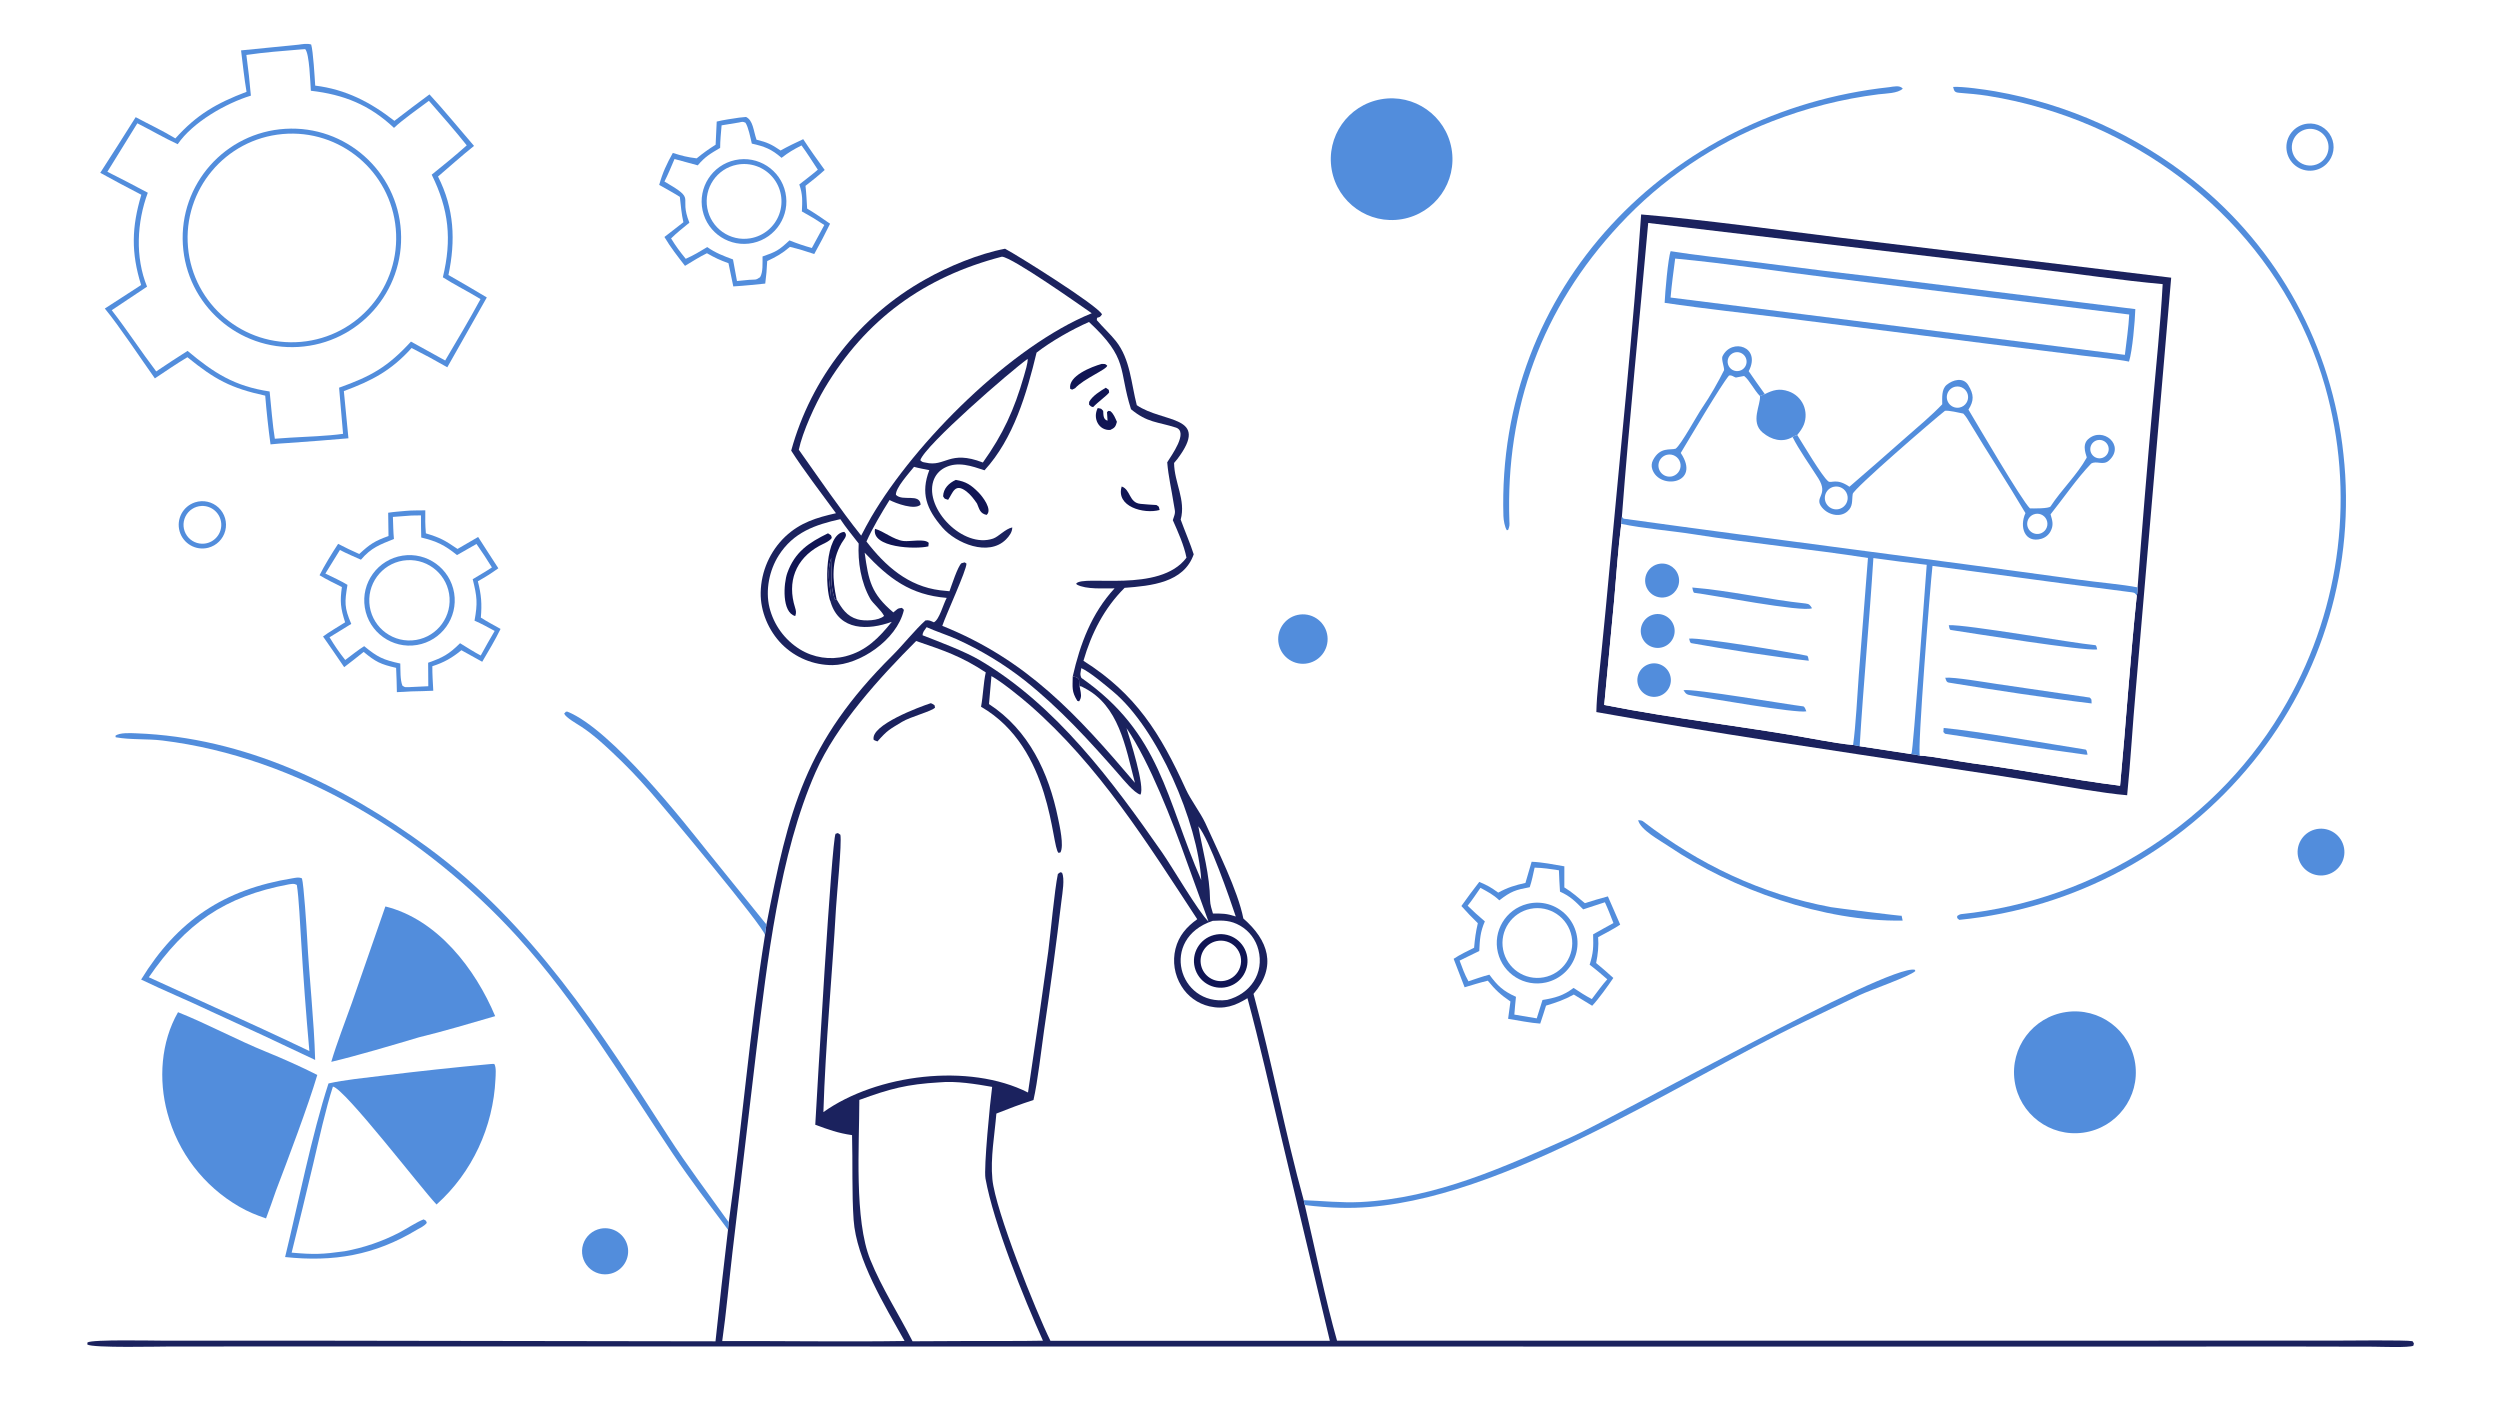 <svg version="1.1" xmlns="http://www.w3.org/2000/svg" style="display: block;" viewBox="0 0 2048 1152" width="1820" height="1024" preserveAspectRatio="none">
<path transform="translate(0,0)" fill="rgb(255,255,255)" d="M 0 0 L 2048 0 L 2048 1152 L 0 1152 L 0 0 z"/>
<path transform="translate(0,0)" fill="rgb(27,34,94)" d="M 648.148 369.069 C 664.526 309.469 704.135 258.934 758.097 228.792 C 776.664 218.224 802.207 207.711 823.341 203.708 C 834.108 209.424 898.956 250.029 902.772 257.431 C 900.038 262.006 898.523 258.095 898.516 262.202 C 903.443 267.981 909.837 273.905 914.15 279.343 C 926.018 294.309 926.641 314.168 931.262 331.843 C 952.921 346.69 991.8 339.758 964.481 375.963 C 963.645 377.076 962.751 378.145 961.804 379.166 C 961.965 395.217 971.611 409.506 967.221 425.552 C 970.217 433.958 975.546 446.337 977.879 453.989 C 969.807 477.292 943.057 479.764 921.284 481.452 C 904.601 498.028 894.05 518.676 887.567 541.189 C 930.78 568.571 950.579 600.78 971.394 646.301 C 975.514 655.311 983.028 664.928 987.377 674.046 C 997.106 695.817 1014.02 729.181 1018.55 752.258 C 1038.99 769.98 1046.3 791.472 1026.88 813.985 C 1041.85 869.375 1052.93 928.59 1068 982.959 L 1068.89 986.943 C 1076.87 1020.96 1085.97 1065.38 1095.3 1098.01 L 1747.85 1097.98 L 1913.12 1097.96 C 1922 1097.95 1971.14 1097.35 1976.33 1098.44 C 1977.77 1100.81 1977.62 1099.6 1977.01 1102.14 C 1973.66 1103.9 1950.12 1102.99 1944.1 1102.95 L 1879.59 1102.82 L 1653.43 1102.88 L 399 1102.75 L 140.16 1102.79 C 131.188 1102.78 75.796 1104.15 71.529 1101.15 L 71.659 1099.47 C 75.64 1096.88 124.98 1098.01 134.452 1098.01 L 253.868 1098 L 586.141 1098.53 C 589.324 1068.05 592.739 1037.59 596.387 1007.16 L 596.975 1001.03 C 607.925 922.943 614.043 844.618 626.663 765.814 C 626.553 766.125 627.739 757.934 627.859 757.187 C 645.993 663.735 659.299 608.108 730.996 536.939 C 739.573 528.425 749.622 515.761 758.116 508.146 C 761.02 507.617 762.294 508.503 765.05 509.665 C 769.518 507.487 772.577 495.156 775.54 489.676 C 745.75 487.193 728.32 473.962 708.336 452.654 C 711.493 475.6 713.629 486.21 731.831 501.556 C 735.41 498.771 734.897 498.287 738.776 497.839 C 739.425 498.443 740.581 499.133 740.413 499.841 C 734.576 524.466 703.842 544.57 682.022 544.73 C 666.424 544.795 651.451 538.609 640.449 527.553 C 629.654 516.592 622.878 500.813 623.15 485.349 C 623.478 467.96 630.745 451.424 643.333 439.422 C 655.638 427.89 668.978 423.923 684.829 420.336 C 673.877 405.297 657.723 384.267 648.148 369.069 z"/>
<path transform="translate(0,0)" fill="rgb(255,255,255)" d="M 750.497 524.99 C 773.578 532.887 787.225 537.379 807.535 550.691 C 805.575 559.43 805.426 569.379 803.668 578.826 C 862.228 612.664 861.148 693.332 867.155 698.512 L 868.7 698.142 C 871.78 692.659 868.022 676.349 866.73 670 C 859.166 632.823 842.837 597.98 810.189 576.63 C 810.809 568.988 811.474 561.351 812.185 553.717 C 820.355 558.204 836.299 571.098 843.299 577.208 C 900.537 627.165 939.675 690.155 980.776 752.841 C 971.983 759.139 965.662 766.379 962.945 777.132 C 960.402 787.503 962.139 798.461 967.766 807.536 C 972.855 815.953 981.126 821.959 990.704 824.195 C 1002.91 826.981 1011.76 823.768 1021.92 817.523 C 1031.74 853.735 1040.64 893.515 1049.34 930.129 L 1089.4 1098.11 L 860.509 1098.1 C 848.651 1074.07 815.449 991.557 812.956 965.756 C 811.273 948.336 814.799 929.447 816.229 912.005 C 826.91 907.753 835.609 904.475 846.623 900.913 C 850.065 885.966 853.005 859.968 855.266 844.064 C 860.545 808.528 865.325 772.92 869.605 737.25 C 870.276 731.684 872.43 719.479 869.988 714.752 L 868.553 714.365 L 866.609 715.802 C 863.815 729.257 860.686 764.197 858.738 779.169 C 853.455 817.735 847.923 856.268 842.143 894.763 C 793.701 870.273 718.131 879.749 674.521 910.825 C 676.223 855.302 681.714 799.065 684.86 743.612 C 685.476 732.759 689.742 690.862 688.438 683.666 L 686.381 682.273 L 684.493 682.884 C 681.254 688.464 669.225 897.012 667.865 921.172 C 678.638 925.134 686.651 928.074 698 929.669 C 698.62 951.803 697.765 977.161 699.273 998.986 C 701.536 1031.74 724.792 1069.26 741.022 1098.28 C 691.871 1099.03 641.051 1098.15 591.648 1098.34 C 595.01 1074.73 597.283 1049.03 600.084 1025.14 L 619.625 860.195 C 628.506 788.004 638.47 699.533 668.123 632.397 C 685.289 593.531 720.551 555.025 750.497 524.99 z"/>
<path transform="translate(0,0)" fill="rgb(27,34,94)" d="M 762.433 575.931 C 763.619 576.187 764.488 576.908 765.57 577.587 L 765.979 579.52 C 763.563 582.485 745.863 586.989 738.943 591.204 C 728.804 597.379 727.052 597.873 718.828 607.223 C 717.85 606.997 716.704 606.405 715.755 605.981 C 712.524 593.921 753.715 578.776 762.433 575.931 z"/>
<path transform="translate(0,0)" fill="rgb(255,255,255)" d="M 849.159 288.787 C 860.928 279.634 878.471 269.65 892.102 263.708 C 924.833 294.054 916.037 302.155 926.51 335.14 C 939.996 346.34 948.208 345.329 963.231 350.164 C 973.952 353.614 959.492 373.237 956.183 378.619 C 957.129 390.358 959.679 400.701 961.464 412.32 C 962.615 419.818 963.399 418.573 960.776 426.02 C 964.979 435.551 969.982 446.578 971.958 456.751 C 950.112 486.131 887.35 470.419 881.598 477.974 L 882.162 478.777 C 889.886 482.87 903.684 481.768 913.049 481.863 C 894.212 502.32 884.842 527.326 878.776 553.989 C 882.454 554.907 881.706 554.157 883.893 556.548 C 883.978 558.185 884.009 560.401 884.378 561.957 C 886.459 562.178 886.178 562.367 887.918 563.246 C 916.596 577.725 921.916 611.338 929.732 641.127 C 882.395 585.417 841.374 540.412 771.923 512.566 C 774.811 503.801 791.865 466.936 791.727 461.565 L 790.265 460.576 L 787.635 461.286 C 784.67 463.663 779.514 479.594 777.819 484.225 C 775.267 484.023 772.719 483.765 770.178 483.451 C 743.887 480.128 725.345 463.636 709.801 443.491 C 714.856 432.274 722.188 419.95 728.711 409.524 C 733.996 412.295 749.416 417.97 754.192 413.281 C 753.36 403.733 739.703 410.916 733.942 405.311 C 733.455 399.768 744.765 387.38 748.766 382.354 C 752.661 383.436 757.259 384.243 761.28 385.047 C 754.098 403.829 758.887 416.847 772.007 432.044 C 783.236 445.049 809.832 456.089 824.07 441.836 C 826.73 439.174 829.292 435.759 829.245 431.954 C 823.548 433.136 818.066 439.56 813.537 441.101 C 789.014 449.442 757.439 416.833 764.545 394.126 C 766.046 389.316 769.435 385.321 773.937 383.058 C 784.694 377.541 796.057 381.739 806.519 385.172 C 830.324 359.252 841.129 322.114 849.159 288.787 z"/>
<path transform="translate(0,0)" fill="rgb(16,21,84)" d="M 878.776 553.989 C 882.454 554.907 881.706 554.157 883.893 556.548 C 883.978 558.185 884.009 560.401 884.378 561.957 C 884.519 562.661 884.656 563.366 884.787 564.072 C 885.532 568.081 886.391 570.951 884.008 574.409 L 882.55 573.998 C 877.735 566.231 878.685 563.099 878.776 553.989 z"/>
<path transform="translate(0,0)" fill="rgb(16,21,84)" d="M 782.989 393.038 C 791.372 394.432 795.453 397.123 801.522 403.22 C 804.935 406.648 813.234 417.408 808.243 421.708 C 802.781 420.601 802.285 416.885 800.39 412.453 C 797.999 408.894 794.996 404.944 791.565 402.368 C 782.113 395.271 780.606 403.682 776.713 409.34 C 773.393 408.189 774.202 409.009 772.598 406.495 C 772.796 399.96 777.412 395.584 782.989 393.038 z"/>
<path transform="translate(0,0)" fill="rgb(16,21,84)" d="M 716.82 433.121 C 723.403 434.78 732.185 442.197 740.215 443.092 C 745.768 443.71 757.426 440.944 760.799 444.589 L 760.509 447.479 C 750.028 450.076 713.564 448.609 716.82 433.121 z"/>
<path transform="translate(0,0)" fill="rgb(16,21,84)" d="M 902.464 298.048 C 905.729 298.224 904.902 297.703 907.05 299.441 C 906.79 302.605 887.755 310.133 880.702 317.984 L 878.321 319.115 L 876.704 318.445 C 874.823 307.811 894.362 300.356 902.464 298.048 z"/>
<path transform="translate(0,0)" fill="rgb(16,21,84)" d="M 918.895 398.435 C 926.312 401.034 924.731 411.662 934.224 412.65 C 938.585 413.104 942.992 413.361 947.354 413.617 C 949.847 415.301 949.074 414.339 949.95 417.691 C 936.837 421.234 913.873 414.834 918.895 398.435 z"/>
<path transform="translate(0,0)" fill="rgb(16,21,84)" d="M 899.265 334.197 C 902.678 334.913 901.581 334.235 903.731 336.506 C 903.956 339.778 903.607 343.539 907.309 344.529 L 906.854 337.556 L 907.916 336.519 L 909.574 336.709 C 912.359 338.891 913.475 342.204 914.975 345.47 C 913.922 349.402 913.247 350.449 909.499 352.145 C 900.211 352.702 894.879 342.669 899.265 334.197 z"/>
<path transform="translate(0,0)" fill="rgb(16,21,84)" d="M 905.861 317.553 L 908.311 319.297 L 908.61 321.425 C 907.085 323.764 899.407 329.224 895.486 333.43 C 893.572 332.988 893.533 332.713 892.146 331.36 L 892.237 329.125 C 894.987 324.164 901.106 320.408 905.861 317.553 z"/>
<path transform="translate(0,0)" fill="rgb(255,255,255)" d="M 769.697 886.451 C 783.04 885.138 799.749 887.863 812.766 890.154 C 811.097 902.056 805.798 956.774 807.294 965.139 C 813.852 1001.81 838.825 1063.47 854.373 1098.03 C 835.314 1098.41 815.609 1098.21 796.5 1098.26 L 747.554 1098.5 C 736.188 1076.17 722.474 1055.15 712.991 1031.82 C 699.646 998.986 703.956 937.973 703.964 900.843 C 729.163 891.634 742.939 887.999 769.697 886.451 z"/>
<path transform="translate(0,0)" fill="rgb(255,255,255)" d="M 820.79 210.215 C 829.368 210.786 884.123 249.467 894.349 256.549 C 828.288 283.48 749.816 361.898 713.718 423.495 C 710.879 428.243 708.104 433.743 705.483 438.666 C 688.521 417.478 670.161 390.6 654.381 368.329 C 657.411 353.808 667.87 330.962 675.436 318.199 C 709.131 261.363 757.403 226.696 820.79 210.215 z"/>
<path transform="translate(0,0)" fill="rgb(255,255,255)" d="M 730.556 509.281 C 720.165 522.241 709.647 533.118 692.741 537.485 C 679.978 540.741 666.439 538.678 655.226 531.766 C 642.783 524.03 633.852 511.742 630.335 497.519 C 626.928 483.44 630.182 467.111 637.878 454.96 C 649.955 435.893 667.829 429.746 688.394 425.192 C 692.453 431.418 698.759 439.118 703.434 445.136 C 702.626 460.177 705.231 476.887 712.927 490.475 C 714.952 494.052 721.703 499.498 724.226 504.43 C 719.914 508.465 708.12 508.824 702.546 507.234 C 693.634 504.692 689.636 498.373 685.336 490.826 L 683.893 490.876 C 679.89 478.996 681.288 471.228 681.541 459.06 C 681.569 457.698 681.882 458.247 680.803 457.498 C 675.849 471.775 682.28 486.704 680.473 493.234 C 687.776 516.858 711.35 516.268 730.556 509.281 z"/>
<path transform="translate(0,0)" fill="rgb(16,21,84)" d="M 680.473 493.234 C 675.552 481.193 675.672 436.963 691.618 435.596 C 694.988 438.45 691.418 441.377 689.482 444.721 C 680.868 459.604 681.903 474.79 685.336 490.826 L 683.893 490.876 C 679.89 478.996 681.288 471.228 681.541 459.06 C 681.569 457.698 681.882 458.247 680.803 457.498 C 675.849 471.775 682.28 486.704 680.473 493.234 z"/>
<path transform="translate(0,0)" fill="rgb(16,21,84)" d="M 678.297 436.778 C 681.26 438.806 680.791 437.82 681.378 440.565 C 679.612 443.436 674.097 445.461 671.119 447.109 C 651.644 457.881 644.653 476.629 651.318 497.61 C 652.137 500.188 652.432 501.897 651.46 504.535 C 640.312 501.652 641.869 477.877 644.977 469.225 C 651.234 451.81 662.72 444.42 678.297 436.778 z"/>
<path transform="translate(0,0)" fill="rgb(255,255,255)" d="M 759.085 513.656 C 766.246 516.921 775.683 519.963 783.448 523.385 C 803.454 532.388 822.291 543.79 839.546 557.339 C 868.395 580.383 892.488 606.712 916.641 634.351 C 920.388 638.639 928.99 649.329 934.208 650.827 C 938.302 644.76 925.501 604.982 922.827 596.319 C 941.886 624.384 960.511 672.742 972.047 705.242 L 989.99 754.747 C 981.655 746.722 960.537 710.414 951.841 697.941 C 911.083 639.478 865.214 577.713 802.866 540.83 C 790.308 533.401 769.551 525.677 755.775 520.298 C 755.859 517.492 757.298 516.354 759.085 513.656 z"/>
<path transform="translate(0,0)" fill="rgb(255,255,255)" d="M 993.507 754.157 C 1001.88 753.662 1008.24 753.774 1015.82 758.065 C 1023.31 762.345 1028.73 769.483 1030.86 777.842 C 1035.88 797.151 1024.19 814.08 1005.36 818.94 C 965.456 824.191 949.652 768.663 993.507 754.157 z"/>
<path transform="translate(0,0)" fill="rgb(16,21,84)" d="M 994.419 765.786 C 1006.19 762.677 1018.25 769.75 1021.28 781.545 C 1024.3 793.341 1017.15 805.346 1005.33 808.294 C 993.631 811.214 981.766 804.142 978.767 792.46 C 975.767 780.778 982.758 768.865 994.419 765.786 z"/>
<path transform="translate(0,0)" fill="rgb(255,255,255)" d="M 996.38 770.8 C 1002.2 769.459 1008.29 771.349 1012.33 775.748 C 1016.37 780.147 1017.73 786.377 1015.89 792.06 C 1014.06 797.742 1009.31 802.001 1003.47 803.21 C 994.565 805.051 985.841 799.387 983.9 790.508 C 981.959 781.629 987.524 772.841 996.38 770.8 z"/>
<path transform="translate(0,0)" fill="rgb(255,255,255)" d="M 841.868 293.917 C 842.09 297.277 839.81 304.531 838.803 308.018 C 830.78 335.793 821.78 355.49 805.184 378.793 C 777.52 368.113 774.505 382.764 758.218 378.869 C 755.848 378.446 755.541 378.536 753.909 376.923 C 757.679 364.767 827.753 303.967 841.868 293.917 z"/>
<path transform="translate(0,0)" fill="rgb(255,255,255)" d="M 885.813 547.203 C 893.053 550.477 905.387 561.013 911.583 566.155 C 948.54 596.824 981.288 673.777 984.068 720.834 C 954.978 654.372 951.206 600.792 885.877 555.201 C 884.451 552.103 885.274 551.092 885.813 547.203 z"/>
<path transform="translate(0,0)" fill="rgb(255,255,255)" d="M 981.677 676.718 C 990.548 686.951 1007.44 735.815 1012.34 750.601 C 1004.71 748.118 1001.46 748.153 993.653 748.197 C 992.68 745.063 991.331 740.686 991.295 737.446 C 991.058 716.391 985.321 697.195 981.677 676.718 z"/>
<path transform="translate(0,0)" fill="rgb(27,34,94)" d="M 1344.43 175.632 C 1395.68 179.875 1457.61 188.542 1509.41 194.892 L 1778.64 227.43 L 1749.7 564.231 C 1747.06 593.076 1745.48 622.608 1742.56 651.309 C 1723.06 649.696 1690.37 643.852 1670.55 640.53 C 1645.37 636.428 1620.17 632.526 1594.93 628.826 C 1500.42 614.395 1401.63 600.052 1307.73 583.179 C 1308 568.915 1310.42 548.993 1311.87 534.585 C 1314.29 510.696 1316.59 486.795 1318.77 462.882 C 1327.47 368.97 1337.88 269.249 1344.43 175.632 z"/>
<path transform="translate(0,0)" fill="rgb(255,255,255)" d="M 1350.21 182.613 L 1668.08 220.288 C 1702.39 224.244 1737.48 229.637 1771.66 232.703 C 1769.9 265.506 1766.18 300.696 1763.28 333.57 C 1758.89 382.712 1754.84 431.884 1751.12 481.082 C 1751.03 482.985 1751.1 486.099 1750.46 487.713 C 1745.02 539.477 1741.68 591.763 1736.77 643.507 C 1696.69 638.44 1656.03 630.464 1615.94 625.162 C 1605.82 623.823 1581.14 619.019 1572.76 618.848 C 1569.81 618.105 1568.21 617.893 1565.24 617.534 L 1523.44 611.149 L 1518.04 610.116 C 1510.32 609.465 1500.12 607.812 1492.44 606.378 C 1433.73 595.415 1372.62 589.024 1314.18 577.356 L 1322.31 491.53 C 1324.11 471.511 1325.58 448.821 1328.15 429.062 C 1328.24 427.2 1328.47 425.196 1328.64 423.328 C 1334.68 344.107 1343.16 262.007 1350.21 182.613 z"/>
<path transform="translate(0,0)" fill="rgb(255,255,255)" d="M 1328.15 429.062 C 1346.53 432.931 1369.18 434.664 1388.11 437.672 C 1434.99 445.123 1483.59 449.696 1530.23 456.981 L 1522.71 552.992 C 1521.54 568.646 1520.22 595.192 1518.04 610.116 C 1510.32 609.465 1500.12 607.812 1492.44 606.378 C 1433.73 595.415 1372.62 589.024 1314.18 577.356 L 1322.31 491.53 C 1324.11 471.511 1325.58 448.821 1328.15 429.062 z"/>
<path transform="translate(0,0)" fill="rgb(82,141,220)" d="M 1360.01 461.644 C 1367.39 460.793 1374.14 465.888 1375.34 473.221 C 1376.54 480.554 1371.77 487.538 1364.5 489.088 C 1359.49 490.159 1354.28 488.381 1350.97 484.463 C 1347.66 480.544 1346.77 475.12 1348.66 470.348 C 1350.55 465.577 1354.91 462.232 1360.01 461.644 z"/>
<path transform="translate(0,0)" fill="rgb(82,141,220)" d="M 1353.47 503.644 C 1360.73 501.138 1368.64 505.003 1371.13 512.269 C 1373.62 519.535 1369.74 527.441 1362.47 529.913 C 1355.22 532.377 1347.34 528.509 1344.86 521.266 C 1342.38 514.024 1346.23 506.141 1353.47 503.644 z"/>
<path transform="translate(0,0)" fill="rgb(82,141,220)" d="M 1350.93 543.907 C 1358.1 541.657 1365.74 545.586 1368.09 552.724 C 1370.44 559.862 1366.61 567.561 1359.5 570.002 C 1354.82 571.61 1349.63 570.574 1345.93 567.29 C 1342.23 564.005 1340.57 558.982 1341.61 554.14 C 1342.64 549.299 1346.2 545.389 1350.93 543.907 z"/>
<path transform="translate(0,0)" fill="rgb(82,141,220)" d="M 1379.11 565.28 C 1387.1 563.716 1464.2 576.981 1477.14 578.502 C 1478.44 578.655 1479.16 581.175 1479.77 582.591 C 1471.39 584.374 1398.58 571.567 1386.01 569.602 C 1381.48 568.894 1381.19 568.352 1379.11 565.28 z"/>
<path transform="translate(0,0)" fill="rgb(82,141,220)" d="M 1383.72 522.999 C 1394.51 522.17 1464.66 533.836 1480.26 537.023 C 1481.3 537.236 1481.43 539.602 1481.75 541.131 C 1457.81 538.649 1410.64 531.328 1385.68 526.772 C 1384.33 526.527 1384.18 524.601 1383.72 522.999 z"/>
<path transform="translate(0,0)" fill="rgb(82,141,220)" d="M 1386.32 481.174 C 1416.38 483.559 1448.9 491.108 1479.09 494.258 C 1482.38 494.601 1482.83 495.702 1484.41 498.147 C 1476.32 501.662 1401.72 487.066 1388.07 485.531 C 1386.93 485.403 1386.61 482.336 1386.32 481.174 z"/>
<path transform="translate(0,0)" fill="rgb(255,255,255)" d="M 1583.1 463.462 L 1689.21 477.756 C 1707.34 480.103 1725.58 482.319 1743.7 484.764 C 1748.31 485.386 1748.48 484.968 1750.46 487.713 C 1745.02 539.477 1741.68 591.763 1736.77 643.507 C 1696.69 638.44 1656.03 630.464 1615.94 625.162 C 1605.82 623.823 1581.14 619.019 1572.76 618.848 C 1570.52 615.251 1581.22 479.915 1583.1 463.462 z"/>
<path transform="translate(0,0)" fill="rgb(82,141,220)" d="M 1593.54 555.062 C 1600.58 554.336 1627.24 558.905 1635.71 560.15 L 1711.89 571.307 C 1713.82 573.073 1713.2 572.576 1713.44 576.117 C 1680.07 572.198 1630.64 564.67 1596.41 559.042 C 1594.42 558.714 1594.19 556.877 1593.54 555.062 z"/>
<path transform="translate(0,0)" fill="rgb(82,141,220)" d="M 1596.46 512.007 C 1611.04 511.374 1697.2 526.579 1716.41 528.396 C 1717.48 528.496 1717.63 530.454 1718.02 531.919 C 1706.68 533.282 1615.6 518.588 1598.07 515.939 C 1596.9 515.763 1596.82 513.629 1596.46 512.007 z"/>
<path transform="translate(0,0)" fill="rgb(82,141,220)" d="M 1592.25 596.205 C 1617.59 598.415 1680.5 609.514 1708.42 613.882 C 1709.56 614.06 1709.72 616.439 1710.1 618.049 C 1709.83 618.053 1708.45 618.081 1708.24 618.053 C 1669.9 612.882 1631.64 606.726 1593.38 600.96 C 1592.92 600.481 1592.47 600.002 1592.01 599.524 L 1592.25 596.205 z"/>
<path transform="translate(0,0)" fill="rgb(255,255,255)" d="M 1534.68 457.05 C 1549.22 459.096 1563.79 460.939 1578.37 462.58 C 1577.1 479.371 1567.24 615.015 1565.91 617.093 L 1565.24 617.534 L 1523.44 611.149 C 1526.55 559.806 1531.44 508.449 1534.68 457.05 z"/>
<path transform="translate(0,0)" fill="rgb(82,141,220)" d="M 1328.64 423.328 C 1329.1 423.813 1329.57 424.298 1330.04 424.783 C 1453.58 441.917 1577.92 457.444 1701.41 474.543 C 1719.81 477.089 1738.79 478.611 1751.12 481.082 C 1751.03 482.985 1751.1 486.099 1750.46 487.713 C 1748.48 484.968 1748.31 485.386 1743.7 484.764 C 1725.58 482.319 1707.34 480.103 1689.21 477.756 L 1583.1 463.462 C 1581.22 479.915 1570.52 615.251 1572.76 618.848 C 1569.81 618.105 1568.21 617.893 1565.24 617.534 L 1565.91 617.093 C 1567.24 615.015 1577.1 479.371 1578.37 462.58 C 1563.79 460.939 1549.22 459.096 1534.68 457.05 C 1531.44 508.449 1526.55 559.806 1523.44 611.149 L 1518.04 610.116 C 1520.22 595.192 1521.54 568.646 1522.71 552.992 L 1530.23 456.981 C 1483.59 449.696 1434.99 445.123 1388.11 437.672 C 1369.18 434.664 1346.53 432.931 1328.15 429.062 C 1328.24 427.2 1328.47 425.196 1328.64 423.328 z"/>
<path transform="translate(0,0)" fill="rgb(82,141,220)" d="M 1368.61 205.716 C 1388.83 209.024 1412.99 211.486 1433.66 214.09 C 1473.16 219.272 1512.7 224.142 1552.28 228.7 L 1749.26 253.164 C 1749 262.736 1746.83 287.798 1744.08 296.147 C 1733.9 294.093 1716.88 292.623 1705.85 291.221 L 1627.06 281.377 L 1464.62 260.781 C 1431.53 256.608 1396.5 252.939 1363.67 248.024 C 1363.99 240.265 1366.44 211.334 1368.61 205.716 z"/>
<path transform="translate(0,0)" fill="rgb(255,255,255)" d="M 1372.29 211.771 C 1414.76 215.76 1457.78 222.393 1500.15 227.592 L 1744.26 257.597 C 1743.86 266.999 1741.82 281.055 1740.7 290.616 L 1368.54 243.683 C 1369.44 233.095 1370.94 222.329 1372.29 211.771 z"/>
<path transform="translate(0,0)" fill="rgb(82,141,220)" d="M 1515.06 398.645 C 1530.48 385.35 1545.81 371.959 1561.06 358.474 C 1570.58 350.106 1582.5 340.178 1591.08 331.104 C 1591.07 325.939 1590.37 318.794 1594.71 315.192 C 1599.76 310.996 1608.28 308.645 1612.4 315.422 C 1617.07 323.085 1617.23 328.084 1612.56 335.482 C 1619.33 346.819 1656.41 410.313 1662.96 416.386 C 1665.19 416.424 1678.6 416.656 1679.83 414.735 C 1688.76 401.021 1701.67 388.857 1709.43 374.802 C 1709.82 374.102 1704.78 364.876 1710.63 359.667 C 1722.67 348.931 1741.37 364.798 1727.63 377.198 C 1722.79 381.566 1717.51 376.953 1713.06 379.696 C 1701.72 391.436 1690 408.503 1679.82 421.231 C 1681.34 426.55 1682.57 430.053 1679.73 435.291 C 1678.11 438.24 1675.37 440.412 1672.13 441.314 C 1658.77 445.029 1654.02 431.711 1659.25 420.223 C 1644.61 395.424 1628.69 371.384 1613.88 346.684 C 1612.22 343.906 1610.62 341.049 1608.34 338.722 C 1604.89 338.033 1596.31 335.964 1593.32 336.445 C 1584.41 343.375 1518.39 400.379 1517.76 404.525 C 1516.9 410.191 1518.2 414.669 1513.35 418.879 C 1510.72 421.165 1507.37 422.034 1503.93 421.708 C 1499.5 421.25 1495.42 419.065 1492.58 415.626 C 1485.52 406.995 1498.43 405.809 1489.55 391.736 C 1483.2 381.689 1473.52 368.117 1468.47 357.913 C 1469.66 357.089 1470.91 356.748 1472.28 356.261 C 1476.12 362.222 1492.6 390.274 1497.71 394.213 C 1500.18 396.126 1504.41 391.224 1515.06 398.645 z"/>
<path transform="translate(0,0)" fill="rgb(255,255,255)" d="M 1502.1 398.697 C 1506.93 397.548 1511.82 400.373 1513.24 405.134 C 1514.66 409.894 1512.11 414.935 1507.44 416.621 C 1504.17 417.799 1500.52 417.073 1497.96 414.735 C 1495.39 412.397 1494.33 408.831 1495.19 405.469 C 1496.06 402.106 1498.72 399.5 1502.1 398.697 z"/>
<path transform="translate(0,0)" fill="rgb(255,255,255)" d="M 1601.91 316.678 C 1606.59 315.781 1611.12 318.81 1612.09 323.477 C 1613.05 328.145 1610.09 332.72 1605.43 333.75 C 1602.36 334.429 1599.17 333.403 1597.06 331.064 C 1594.96 328.726 1594.28 325.437 1595.29 322.457 C 1596.29 319.478 1598.82 317.269 1601.91 316.678 z"/>
<path transform="translate(0,0)" fill="rgb(255,255,255)" d="M 1665.69 421.42 C 1669.86 419.628 1674.69 421.519 1676.53 425.664 C 1678.38 429.809 1676.55 434.667 1672.43 436.565 C 1669.72 437.815 1666.54 437.508 1664.12 435.763 C 1661.69 434.017 1660.4 431.103 1660.72 428.133 C 1661.05 425.164 1662.94 422.599 1665.69 421.42 z"/>
<path transform="translate(0,0)" fill="rgb(255,255,255)" d="M 1718.48 360.425 C 1722.34 359.674 1726.13 362.021 1727.19 365.816 C 1728.24 369.61 1726.2 373.576 1722.5 374.923 C 1719.83 375.893 1716.84 375.286 1714.77 373.351 C 1712.69 371.415 1711.88 368.48 1712.66 365.752 C 1713.44 363.025 1715.69 360.966 1718.48 360.425 z"/>
<path transform="translate(0,0)" fill="rgb(82,141,220)" d="M 1376.87 370.971 C 1393.84 396.276 1359.29 401.57 1353.55 384.317 C 1352.72 381.882 1352.92 379.212 1354.11 376.929 C 1359.87 365.715 1368.36 368.89 1372.72 367.462 C 1377.4 363.9 1390.19 340.07 1394.71 333.551 C 1400.61 325.03 1407.74 312.506 1412.37 303.142 C 1412.53 300.584 1409.93 294.142 1411.07 291.787 C 1418.55 276.46 1443.07 283.86 1432.54 304.011 C 1436.85 310.328 1441.25 316.581 1445.75 322.765 L 1441.78 324.386 C 1437.02 319.606 1433.11 311.184 1428.78 307.925 C 1428.25 308.026 1422.01 309.213 1422.01 309.213 C 1419.8 308.578 1419.04 307.075 1416.41 307.562 C 1409.71 315.445 1383.09 360.664 1376.87 370.971 z"/>
<path transform="translate(0,0)" fill="rgb(255,255,255)" d="M 1365.57 372.474 C 1370.31 371.35 1375.09 374.162 1376.41 378.847 C 1377.72 383.533 1375.11 388.424 1370.48 389.933 C 1367.32 390.966 1363.84 390.181 1361.42 387.887 C 1359 385.594 1358.04 382.16 1358.91 378.944 C 1359.77 375.727 1362.33 373.243 1365.57 372.474 z"/>
<path transform="translate(0,0)" fill="rgb(255,255,255)" d="M 1419.18 289.442 C 1421.64 288.035 1424.67 288.076 1427.08 289.55 C 1429.5 291.023 1430.92 293.695 1430.8 296.523 C 1430.67 299.351 1429.02 301.887 1426.48 303.141 C 1422.72 305 1418.16 303.534 1416.19 299.831 C 1414.22 296.128 1415.54 291.528 1419.18 289.442 z"/>
<path transform="translate(0,0)" fill="rgb(82,141,220)" d="M 1445.75 322.765 C 1452.47 319.401 1457.71 317.896 1465.2 320.499 C 1470.6 322.355 1475.01 326.363 1477.36 331.575 C 1479.61 336.694 1479.75 342.498 1477.74 347.719 C 1476.66 350.54 1474.23 353.978 1472.28 356.261 C 1470.91 356.748 1469.66 357.089 1468.47 357.913 C 1460.15 362.805 1450.98 360.187 1443.91 354.223 C 1433.62 345.54 1442.49 331.514 1441.78 324.386 L 1445.75 322.765 z"/>
<path transform="translate(0,0)" fill="rgb(82,141,220)" d="M 244.38 36.611 C 248.018 36.155 251.446 35.393 254.918 36.453 C 256.56 41.965 257.81 63.657 258.221 70.119 C 283.314 73.211 303.473 83.65 323.102 98.976 C 332.591 91.639 342.167 84.415 351.829 77.307 C 363.635 90.011 376.824 106.162 388.321 119.497 C 378.653 127.247 368.319 136.444 358.827 144.58 C 372.196 170.969 373.298 196.916 367.37 225.242 C 377.919 231.239 388.396 237.362 398.798 243.61 L 366.425 300.8 C 356.819 295.277 347.065 290.018 337.173 285.028 C 320.482 303.573 304.677 311.792 281.685 320.316 L 285.444 358.968 C 269.056 360.386 252.656 361.666 236.247 362.805 C 231.504 362.981 226.368 363.534 221.607 363.95 C 219.796 350.686 218.349 337.375 217.267 324.032 C 189.045 317.892 176.093 310.887 153.532 292.567 C 144.558 297.921 135.592 304.085 126.87 309.899 C 115.389 293.794 97.91 267.323 85.871 252.688 L 115.599 233.444 C 107.329 206.875 107.823 186.195 115.763 159.506 C 104.469 153.67 93.256 147.677 82.129 141.529 C 91.893 126.397 101.566 111.208 111.148 95.96 C 122.072 101.817 133.05 106.894 143.668 113.353 C 161.313 93.701 177.385 84.546 201.959 75.186 C 200.112 64.493 198.841 52.139 197.471 41.269 L 244.38 36.611 z"/>
<path transform="translate(0,0)" fill="rgb(255,255,255)" d="M 246.663 40.462 L 250.023 40.242 C 253.488 43.847 254.152 67.36 254.652 74.329 C 281.684 77.44 302.729 85.876 322.761 104.742 C 329.44 98.329 343.497 88.433 351.351 82.563 C 361.643 94.308 372.67 106.878 382.359 119.041 C 372.865 127.553 363.552 135.067 353.647 143.066 C 367.777 171.674 370.264 196.177 362.786 227.103 C 371.651 232.823 383.954 239.019 393.634 244.954 C 384.964 261.051 374 279.475 364.695 295.241 L 336.652 279.769 C 317.578 300.587 304.127 308.09 277.78 317.517 C 278.943 330.102 280.027 342.694 281.032 355.292 C 269.372 357.036 249.901 357.748 237.753 358.436 L 225.143 359.325 C 223.347 348.649 222.038 331.748 220.876 320.622 C 192.089 316.311 175.352 305.539 153.648 287.377 C 145.01 292.852 136.452 298.453 127.976 304.178 C 115.473 287.707 104.124 270.275 91.54 254.035 L 120.475 234.771 C 110.623 210.749 112.12 181.93 121.081 157.854 C 110.122 151.971 99.08 146.244 87.958 140.676 L 112.503 100.979 C 123.849 106.698 133.705 112.577 145.56 118.106 C 157.809 100.154 185.043 84.564 205.522 78.34 C 204.586 67.197 203.357 56.081 201.837 45.002 C 216.414 42.849 231.973 41.672 246.663 40.462 z"/>
<path transform="translate(0,0)" fill="rgb(82,141,220)" d="M 233.768 105.501 C 283.085 102.546 325.465 140.118 328.442 189.434 C 331.42 238.75 293.867 281.147 244.552 284.146 C 195.206 287.148 152.776 249.566 149.797 200.218 C 146.818 150.871 184.419 108.458 233.768 105.501 z"/>
<path transform="translate(0,0)" fill="rgb(255,255,255)" d="M 231.507 109.779 C 278.539 105.574 320.064 140.317 324.222 187.353 C 328.381 234.389 293.597 275.88 246.557 279.993 C 199.582 284.1 158.161 249.374 154.008 202.403 C 149.855 155.433 184.54 113.978 231.507 109.779 z"/>
<path transform="translate(0,0)" fill="rgb(82,141,220)" d="M 332.556 418.402 C 336.897 417.962 343.868 418.05 348.414 417.966 C 348.272 425.018 348.327 429.788 348.872 436.813 C 361.059 440.495 364.363 442.53 374.813 449.576 L 391.691 439.784 C 397.074 448.335 402.793 456.866 408.246 465.42 C 402.096 469.778 398.038 472.366 391.473 476.061 C 394.336 487.39 394.856 494.324 393.906 505.819 C 398.879 508.991 404.859 512.168 410.055 515.088 C 405.602 524.279 400.207 533.168 395.035 541.989 L 377.971 532.539 C 370.195 538.892 363.758 542.564 354.172 545.634 C 354.103 552.096 354.614 559.207 354.94 565.709 C 349.179 566.038 342.67 566.083 336.842 566.254 C 333.184 566.578 328.845 566.679 325.12 566.862 C 325.021 560.233 324.812 553.606 324.491 546.984 C 311.5 543.943 307.875 542.131 297.897 533.913 C 292.65 538.164 287.335 542.33 281.954 546.412 C 276.417 538.035 270.339 529.626 264.632 521.292 C 268.793 518.118 277.967 512.682 282.716 509.678 C 278.971 497.989 278.42 492.697 280.08 480.792 C 273.925 477.706 267.634 474.701 261.77 471.106 C 265.841 462.978 272.007 452.998 276.996 445.412 C 282.668 448.373 288.438 451.145 294.294 453.723 C 303.293 445.404 307.139 443.007 318.264 439.007 L 317.993 419.931 C 322.464 419.212 327.973 418.837 332.556 418.402 z"/>
<path transform="translate(0,0)" fill="rgb(255,255,255)" d="M 334.329 422.425 C 336.564 422.129 342.336 422.162 344.857 422.109 C 344.763 427.976 344.988 434.322 345.083 440.228 C 358 443.322 364.341 446.515 374.388 454.617 L 390.343 445.521 C 394.749 451.791 398.962 458.195 402.977 464.722 C 398.552 467.732 391.937 471.508 387.237 474.356 C 390.815 488.723 391.377 493.855 388.729 508.327 C 394.518 510.824 399.703 513.738 405.232 516.739 C 401.316 523.383 397.509 530.092 393.814 536.863 C 388.339 534.005 382.219 530.053 376.881 526.791 C 367.679 535.971 362.529 538.629 350.727 542.781 L 350.86 562.016 L 335.339 562.748 C 331.661 562.709 332.235 563.275 329.668 561.562 C 327.734 556.765 328.113 549.025 327.921 543.437 C 313.727 540.342 309.498 538.336 298.343 529.212 C 294.165 531.733 287.003 537.384 282.812 540.523 C 277.418 533.617 274.513 529.412 269.957 521.925 L 287.764 510.975 C 281.922 497.467 282.339 493.209 284.64 479 C 279.667 475.9 271.971 472.406 266.546 469.748 L 278.463 450.432 C 284.016 453.354 289.94 455.856 295.687 458.401 C 304.149 448.495 311.101 446.116 322.712 441.418 C 322.158 435.923 322.082 428.983 321.866 423.36 L 334.329 422.425 z"/>
<path transform="translate(0,0)" fill="rgb(82,141,220)" d="M 329.738 455.068 C 349.887 451.923 368.793 465.644 372.047 485.776 C 375.301 505.908 361.682 524.887 341.568 528.25 C 321.3 531.639 302.143 517.892 298.864 497.606 C 295.584 477.32 309.434 458.238 329.738 455.068 z"/>
<path transform="translate(0,0)" fill="rgb(255,255,255)" d="M 333.482 458.79 C 351.596 457.72 367.159 471.511 368.275 489.622 C 369.391 507.734 355.639 523.332 337.531 524.494 C 319.357 525.66 303.691 511.848 302.571 493.671 C 301.45 475.495 315.303 459.863 333.482 458.79 z"/>
<path transform="translate(0,0)" fill="rgb(82,141,220)" d="M 145.836 828.998 C 169.901 838.577 193.986 851.676 218.228 861.506 C 231.723 866.978 246.983 873.815 259.925 880.378 C 252.668 905.076 235.382 950.772 226.046 975.214 C 223.44 982.809 220.732 990.369 217.924 997.892 C 209.521 994.957 203.742 992.703 196.027 988.277 C 166.928 971.504 145.714 943.825 137.08 911.367 C 129.782 884.309 131.751 853.568 145.836 828.998 z"/>
<path transform="translate(0,0)" fill="rgb(82,141,220)" d="M 239.64 719.317 C 242.655 718.863 244.686 718.174 247.371 719.41 C 248.816 724.03 251.189 759.973 251.588 767.76 C 253.265 800.487 257.322 835.629 258.172 868.095 C 229.993 854.658 201.692 841.48 173.271 828.562 C 154.251 819.494 134.674 811.461 115.603 802.262 C 145.328 753.818 183.503 728.35 239.64 719.317 z"/>
<path transform="translate(0,0)" fill="rgb(255,255,255)" d="M 236.699 724.273 C 239.427 723.93 240.803 723.437 243.169 724.743 C 244.898 735.496 245.817 757.672 246.614 769.254 C 248.419 799.796 250.691 830.309 253.429 860.782 C 228 848.646 202.421 836.827 176.697 825.328 L 121.92 800.38 C 152.202 756.402 183.734 734.176 236.699 724.273 z"/>
<path transform="translate(0,0)" fill="rgb(82,141,220)" d="M 605.54 96.345 L 611.157 95.782 C 616.947 98.646 617.095 106.693 619.738 114.409 C 628.587 116.554 631.994 118.209 639.444 123.25 C 645.866 119.696 651.33 117.067 657.996 113.98 C 663.913 123.024 669.248 130.459 675.587 139.209 C 670.344 144.002 665.441 147.832 659.863 152.206 C 660.546 158.334 660.834 164.675 661.206 170.843 C 667.828 174.78 673.668 178.845 680.004 183.218 C 675.905 191.609 671.579 199.887 667.031 208.044 C 659.844 205.619 654.479 203.987 647.118 202.188 C 640.649 207.73 635.984 210.279 628.496 213.808 C 628.173 220.561 627.778 225.548 626.891 232.249 L 615.157 233.429 C 610.721 233.957 605.249 234.225 600.711 234.577 L 596.772 215.577 C 589.152 212.81 586.195 211.371 579.114 207.41 C 573.385 210.14 566.692 214.411 561.152 217.732 C 554.986 209.747 549.456 202.826 544.29 194.089 C 549.403 190.032 554.662 186.022 559.829 182.021 C 558.306 175.383 557.683 168.032 556.917 161.226 C 551.711 157.936 545.439 154.523 540.017 151.421 C 542.768 141.461 546.183 134.182 551.174 125.255 C 559.249 127.757 562.413 128.601 570.716 129.69 C 576.46 125.014 579.999 122.507 586.236 118.517 L 587.137 99.574 C 592.866 98.13 599.635 97.26 605.54 96.345 z"/>
<path transform="translate(0,0)" fill="rgb(255,255,255)" d="M 605.495 100.308 C 608.07 99.719 608.363 99.478 610.646 100.491 C 613.102 104.029 614.768 112.975 615.883 117.608 C 626.427 119.993 631.967 122.083 640.235 129.269 C 646.636 124.407 649.427 122.827 656.588 119.105 C 660.85 124.811 665.911 132.905 669.954 138.971 C 665.542 142.821 659.476 147.374 654.787 151.078 C 657.689 159.506 657.26 164.472 656.899 173.172 C 663.825 176.962 668.699 179.917 675.266 184.299 L 665.071 203.108 C 658.04 201.118 653.517 199.571 646.719 196.881 C 637.893 205.098 635.744 206.222 624.672 210.061 C 624.583 215.381 625.215 222.855 622.658 227.029 C 618.925 229.622 618.997 228.816 613.758 229.183 L 603.725 230.148 C 602.72 224.298 601.553 218.334 600.474 212.484 C 592.788 209.645 586.075 207.105 579.369 202.353 C 573.242 206.011 568.318 209.076 561.756 211.965 C 556.712 205.701 553.946 202.088 549.748 195.258 C 554.277 190.774 559.786 186.461 564.744 182.384 C 555.496 159.382 571.702 164.505 544.318 148.654 C 547.238 143.018 550.011 136.132 552.56 130.237 L 571.601 135.42 C 577.692 128.206 582.013 125.807 589.949 121.13 C 589.91 115.491 590.675 108.379 591.133 102.649 L 605.495 100.308 z"/>
<path transform="translate(0,0)" fill="rgb(82,141,220)" d="M 602.215 131.104 C 620.939 127.089 639.377 138.997 643.42 157.715 C 647.462 176.433 635.581 194.889 616.869 198.958 C 598.118 203.036 579.615 191.125 575.565 172.368 C 571.514 153.611 583.452 135.127 602.215 131.104 z"/>
<path transform="translate(0,0)" fill="rgb(255,255,255)" d="M 603.706 134.891 C 614.543 132.783 625.677 136.669 632.849 145.062 C 640.02 153.456 642.121 165.06 638.348 175.435 C 634.574 185.811 625.51 193.354 614.621 195.179 C 598.087 197.951 582.396 186.919 579.409 170.422 C 576.422 153.926 587.25 138.092 603.706 134.891 z"/>
<path transform="translate(0,0)" fill="rgb(82,141,220)" d="M 1254.71 705.777 C 1263.42 706.118 1272.87 708.011 1281.52 709.521 L 1281.5 726.792 C 1287.65 730.478 1292.82 735.093 1298.32 739.695 C 1304.56 737.681 1310.85 735.83 1317.18 734.143 L 1327.27 757.261 C 1323.08 760.215 1314.04 764.891 1309.19 767.541 C 1309.75 774.786 1309.01 781.638 1307.55 788.715 C 1312.51 792.751 1316.9 796.676 1321.64 800.948 C 1317.59 806.988 1309.21 818.655 1304.32 823.713 L 1289.26 814.54 C 1281.55 818.838 1274.88 821.09 1266.52 823.605 C 1265.08 828.416 1263.31 833.524 1261.75 838.331 C 1254.8 837.946 1242.69 835.608 1235.44 834.411 L 1237.35 820.215 C 1228.99 814.5 1225.05 810.793 1218.82 803.197 C 1212.31 804.769 1206.21 806.655 1199.81 808.591 L 1190.82 785.265 C 1196.12 781.734 1201.89 779.042 1207.58 776.194 C 1208.26 768.596 1208.9 763.53 1210.63 756.119 C 1205.97 751.592 1201.47 746.892 1197.16 742.028 C 1201.9 735.221 1206.8 728.848 1211.84 722.256 C 1219.22 725.489 1220.95 726.463 1227.35 731.049 C 1235.15 726.792 1241.15 724.99 1249.64 723.103 C 1251.26 717.307 1252.95 711.531 1254.71 705.777 z"/>
<path transform="translate(0,0)" fill="rgb(255,255,255)" d="M 1257.15 710.594 C 1264.51 710.812 1269.81 711.658 1277.07 712.753 C 1277.14 718.165 1277.66 724.768 1277.95 730.266 C 1286.6 734.144 1290.42 738.224 1296.94 744.776 L 1314.73 738.959 C 1317.38 744.69 1319.45 750.114 1321.72 755.989 C 1316.2 758.933 1310.56 762.17 1305.08 765.225 C 1305.36 775.903 1305.36 779.988 1302.23 790.128 C 1307.42 794.006 1311.8 797.819 1316.68 802.046 C 1312.45 806.721 1307.88 813.116 1304.01 818.228 C 1298.38 815.273 1294.33 812.58 1289.05 809.097 C 1280.75 815.519 1273.54 817.346 1263.61 818.992 L 1258.9 834.035 L 1240.56 830.946 C 1240.86 826.124 1241.41 821.21 1241.88 816.393 C 1231.32 811.606 1226.93 807.528 1220.09 798.248 C 1214.5 799.689 1208.46 801.846 1202.94 803.681 C 1199.66 797.692 1198.08 793.084 1195.72 786.722 L 1211.82 778.864 C 1212.26 769.667 1212.57 763.251 1216.4 754.623 C 1211.19 750.223 1207.19 746.561 1202.31 741.8 C 1205.78 737.524 1209.58 731.74 1212.79 727.141 C 1219.09 730.612 1222.95 732.432 1228.26 737.378 C 1237.83 729.923 1241.7 728.772 1253.16 726.617 C 1254.88 721.523 1255.98 715.875 1257.15 710.594 z"/>
<path transform="translate(0,0)" fill="rgb(82,141,220)" d="M 1250.98 740.331 C 1262.53 737.354 1274.79 740.831 1283.07 749.43 C 1291.34 758.03 1294.34 770.418 1290.92 781.85 C 1287.5 793.282 1278.19 801.986 1266.55 804.626 C 1248.91 808.628 1231.33 797.728 1227.08 780.153 C 1222.82 762.578 1233.46 744.842 1250.98 740.331 z"/>
<path transform="translate(0,0)" fill="rgb(255,255,255)" d="M 1253.78 744.319 C 1269.34 741.191 1284.48 751.352 1287.47 766.945 C 1290.47 782.538 1280.18 797.584 1264.56 800.448 C 1249.13 803.277 1234.3 793.137 1231.34 777.73 C 1228.38 762.323 1238.39 747.41 1253.78 744.319 z"/>
<path transform="translate(0,0)" fill="rgb(82,141,220)" d="M 401.818 871.462 C 402.492 871.335 404.143 871.364 404.913 871.353 C 406.651 874.114 406.05 880.177 405.882 883.793 C 404.063 922.848 386.887 960.315 357.604 986.485 C 345.159 973.464 282.272 891.426 272.724 889.916 C 266.94 907.583 261.06 934.183 256.733 952.631 C 250.928 977.094 244.99 1001.53 238.921 1025.92 C 257.238 1027.52 264.017 1027.32 282.345 1024.76 C 297.945 1021.92 313.035 1016.77 327.117 1009.48 C 332.933 1006.4 341.475 1000.77 347.019 998.676 C 349.399 1000.07 348.824 999.273 349.619 1001.56 C 347.208 1004.52 344.515 1005.36 341.336 1007.28 C 306.848 1028.1 273.109 1033.73 233.556 1029.52 C 244.282 985.615 255.457 929.277 269.096 887.362 C 281.549 884.449 300.036 882.625 313.097 881.005 C 342.619 877.365 372.197 874.184 401.818 871.462 z"/>
<path transform="translate(0,0)" fill="rgb(82,141,220)" d="M 315.713 742.382 C 358.481 752.989 389.471 793.68 405.646 832.225 C 385.25 838.104 363.827 844.582 343.284 849.536 C 321.687 855.963 292.933 864.52 271.374 869.654 C 275.874 854.357 282.9 836.491 288.324 821.177 L 315.713 742.382 z"/>
<path transform="translate(0,0)" fill="rgb(82,141,220)" d="M 1692.44 828.868 C 1719.8 824.799 1745.25 843.765 1749.17 871.148 C 1753.1 898.531 1733.99 923.88 1706.59 927.656 C 1679.39 931.403 1654.28 912.476 1650.38 885.3 C 1646.49 858.123 1665.28 832.907 1692.44 828.868 z"/>
<path transform="translate(0,0)" fill="rgb(82,141,220)" d="M 1131.32 81.306 C 1158.46 76.496 1184.35 94.626 1189.11 121.774 C 1193.87 148.921 1175.69 174.777 1148.53 179.484 C 1121.45 184.179 1095.68 166.059 1090.93 138.984 C 1086.19 111.91 1104.26 86.104 1131.32 81.306 z"/>
<path transform="translate(0,0)" fill="rgb(82,141,220)" d="M 1599.99 71.183 C 1608.28 70.754 1626.02 73.348 1634.44 74.774 C 1694.06 85.227 1750.11 110.488 1797.43 148.239 C 1866.51 203.503 1910.57 284.132 1919.76 372.112 C 1929.79 462.504 1903.16 553.142 1845.82 623.739 C 1786.1 697.396 1699.38 744.08 1605.01 753.373 L 1603.33 751.894 L 1603.33 750.191 C 1604.22 749.535 1605.51 748.78 1606.62 748.665 C 1716.85 737.2 1819.13 672.16 1873.68 574.853 C 1918.04 496.358 1929.23 403.398 1904.75 316.621 C 1873.12 205.632 1783.76 121.439 1673.86 88.883 C 1658.89 84.397 1643.63 80.918 1628.19 78.469 C 1620.45 77.276 1613.03 76.634 1605.23 76.026 C 1601.11 75.705 1600.85 74.628 1599.99 71.183 z"/>
<path transform="translate(0,0)" fill="rgb(82,141,220)" d="M 596.387 1007.16 C 580.852 986.256 565.666 966.517 551.071 944.728 C 511.122 885.091 472.287 820.328 423.742 767.083 C 349.074 685.187 244.275 620.092 132.967 606.473 C 120.563 604.957 107.082 606.056 94.825 603.838 L 94.541 602.637 C 97.87 599.834 107.184 600.414 111.635 600.584 C 199.998 603.856 280.899 642.927 350.869 694.371 C 435.92 756.903 491.221 843.347 547.503 930.779 C 562.716 954.411 580.588 977.996 596.975 1001.03 L 596.387 1007.16 z"/>
<path transform="translate(0,0)" fill="rgb(82,141,220)" d="M 1547.68 71.395 C 1551.28 70.917 1556.31 69.562 1558.76 72.592 C 1554.77 76.527 1544.69 76.547 1538.96 77.229 C 1509.08 80.999 1479.79 88.427 1451.72 99.347 C 1404.13 117.768 1361.34 146.774 1326.61 184.17 C 1263.13 252.3 1233.3 334.165 1236.49 426.892 C 1236.7 430.321 1236.67 430.75 1235.49 433.969 L 1234.44 434.304 C 1232.68 431.84 1231.69 425.845 1231.6 422.664 C 1225.96 235.911 1367.36 90.896 1547.68 71.395 z"/>
<path transform="translate(0,0)" fill="rgb(82,141,220)" d="M 1068 982.959 C 1083.21 983.484 1098.76 985.241 1114.3 984.477 C 1176.83 981.402 1233.46 955.128 1286.93 931.386 C 1322.46 915.614 1546.46 789.367 1568.59 794.219 L 1569.07 795.279 C 1564.42 799.691 1532.25 810.826 1523.53 814.924 C 1508.95 821.778 1492.36 829.954 1477.97 836.813 C 1372.24 887.203 1218.77 992.189 1098.98 989.197 C 1088.92 988.957 1078.87 988.205 1068.89 986.943 L 1068 982.959 z"/>
<path transform="translate(0,0)" fill="rgb(82,141,220)" d="M 1064.97 503.293 C 1076.12 501.981 1086.21 509.983 1087.46 521.134 C 1088.72 532.286 1080.67 542.332 1069.51 543.533 C 1058.43 544.726 1048.47 536.742 1047.22 525.669 C 1045.97 514.597 1053.91 504.596 1064.97 503.293 z"/>
<path transform="translate(0,0)" fill="rgb(82,141,220)" d="M 626.663 765.814 C 626.107 759.527 543.647 660.806 532.259 647.917 C 522.513 636.765 512.211 626.111 501.393 615.995 C 493.165 608.281 485.467 601.223 476.024 595.054 C 472.496 592.75 463.575 587.723 462.152 584.475 L 463.583 582.895 C 463.843 582.886 464.688 582.773 464.886 582.854 C 501.352 597.634 560.9 674.068 580.629 698.732 L 627.859 757.187 C 627.739 757.934 626.553 766.125 626.663 765.814 z"/>
<path transform="translate(0,0)" fill="rgb(82,141,220)" d="M 159.778 411.415 C 166.502 409.23 173.883 410.88 179.036 415.721 C 184.188 420.562 186.295 427.825 184.533 434.672 C 182.771 441.519 177.42 446.863 170.571 448.615 C 160.436 451.207 150.073 445.288 147.159 435.241 C 144.244 425.195 149.83 414.649 159.778 411.415 z"/>
<path transform="translate(0,0)" fill="rgb(255,255,255)" d="M 165.13 414.383 C 173.463 414.019 180.585 420.327 181.23 428.643 C 181.875 436.959 175.812 444.289 167.523 445.215 C 161.906 445.842 156.394 443.356 153.146 438.731 C 149.897 434.106 149.429 428.078 151.925 423.007 C 154.421 417.936 159.484 414.63 165.13 414.383 z"/>
<path transform="translate(0,0)" fill="rgb(82,141,220)" d="M 1890.08 101.284 C 1898.24 100.321 1906.12 104.621 1909.73 112.006 C 1913.33 119.39 1911.87 128.246 1906.09 134.087 C 1903.03 137.185 1899 139.157 1894.67 139.68 C 1884.06 140.965 1874.42 133.395 1873.15 122.781 C 1871.88 112.167 1879.47 102.538 1890.08 101.284 z"/>
<path transform="translate(0,0)" fill="rgb(255,255,255)" d="M 1887.97 106.213 C 1895.79 103.747 1904.15 108 1906.76 115.775 C 1909.36 123.55 1905.27 131.981 1897.54 134.731 C 1892.41 136.555 1886.7 135.47 1882.61 131.894 C 1878.51 128.318 1876.66 122.807 1877.77 117.483 C 1878.88 112.158 1882.78 107.849 1887.97 106.213 z"/>
<path transform="translate(0,0)" fill="rgb(82,141,220)" d="M 1896.15 679.409 C 1906.34 676.529 1916.94 682.455 1919.82 692.644 C 1922.7 702.834 1916.77 713.428 1906.58 716.307 C 1896.39 719.186 1885.8 713.261 1882.92 703.072 C 1880.04 692.882 1885.96 682.288 1896.15 679.409 z"/>
<path transform="translate(0,0)" fill="rgb(82,141,220)" d="M 492.117 1006.26 C 502.109 1004.34 511.831 1010.67 514.107 1020.59 C 516.382 1030.51 510.392 1040.44 500.559 1043.07 C 493.885 1044.84 486.772 1042.84 482.01 1037.84 C 477.248 1032.83 475.595 1025.63 477.701 1019.05 C 479.807 1012.47 485.335 1007.57 492.117 1006.26 z"/>
<path transform="translate(0,0)" fill="rgb(82,141,220)" d="M 1341.98 671.72 C 1343.07 671.71 1345.05 671.931 1345.86 672.554 C 1391.79 707.916 1442.8 732.287 1499.93 742.952 C 1503.56 743.632 1558.59 750.478 1557.81 749.998 L 1558.65 753.962 C 1494.24 755.063 1419.47 728.607 1366.73 692.963 C 1359.75 688.243 1343.74 679.684 1341.98 671.72 z"/>
</svg>